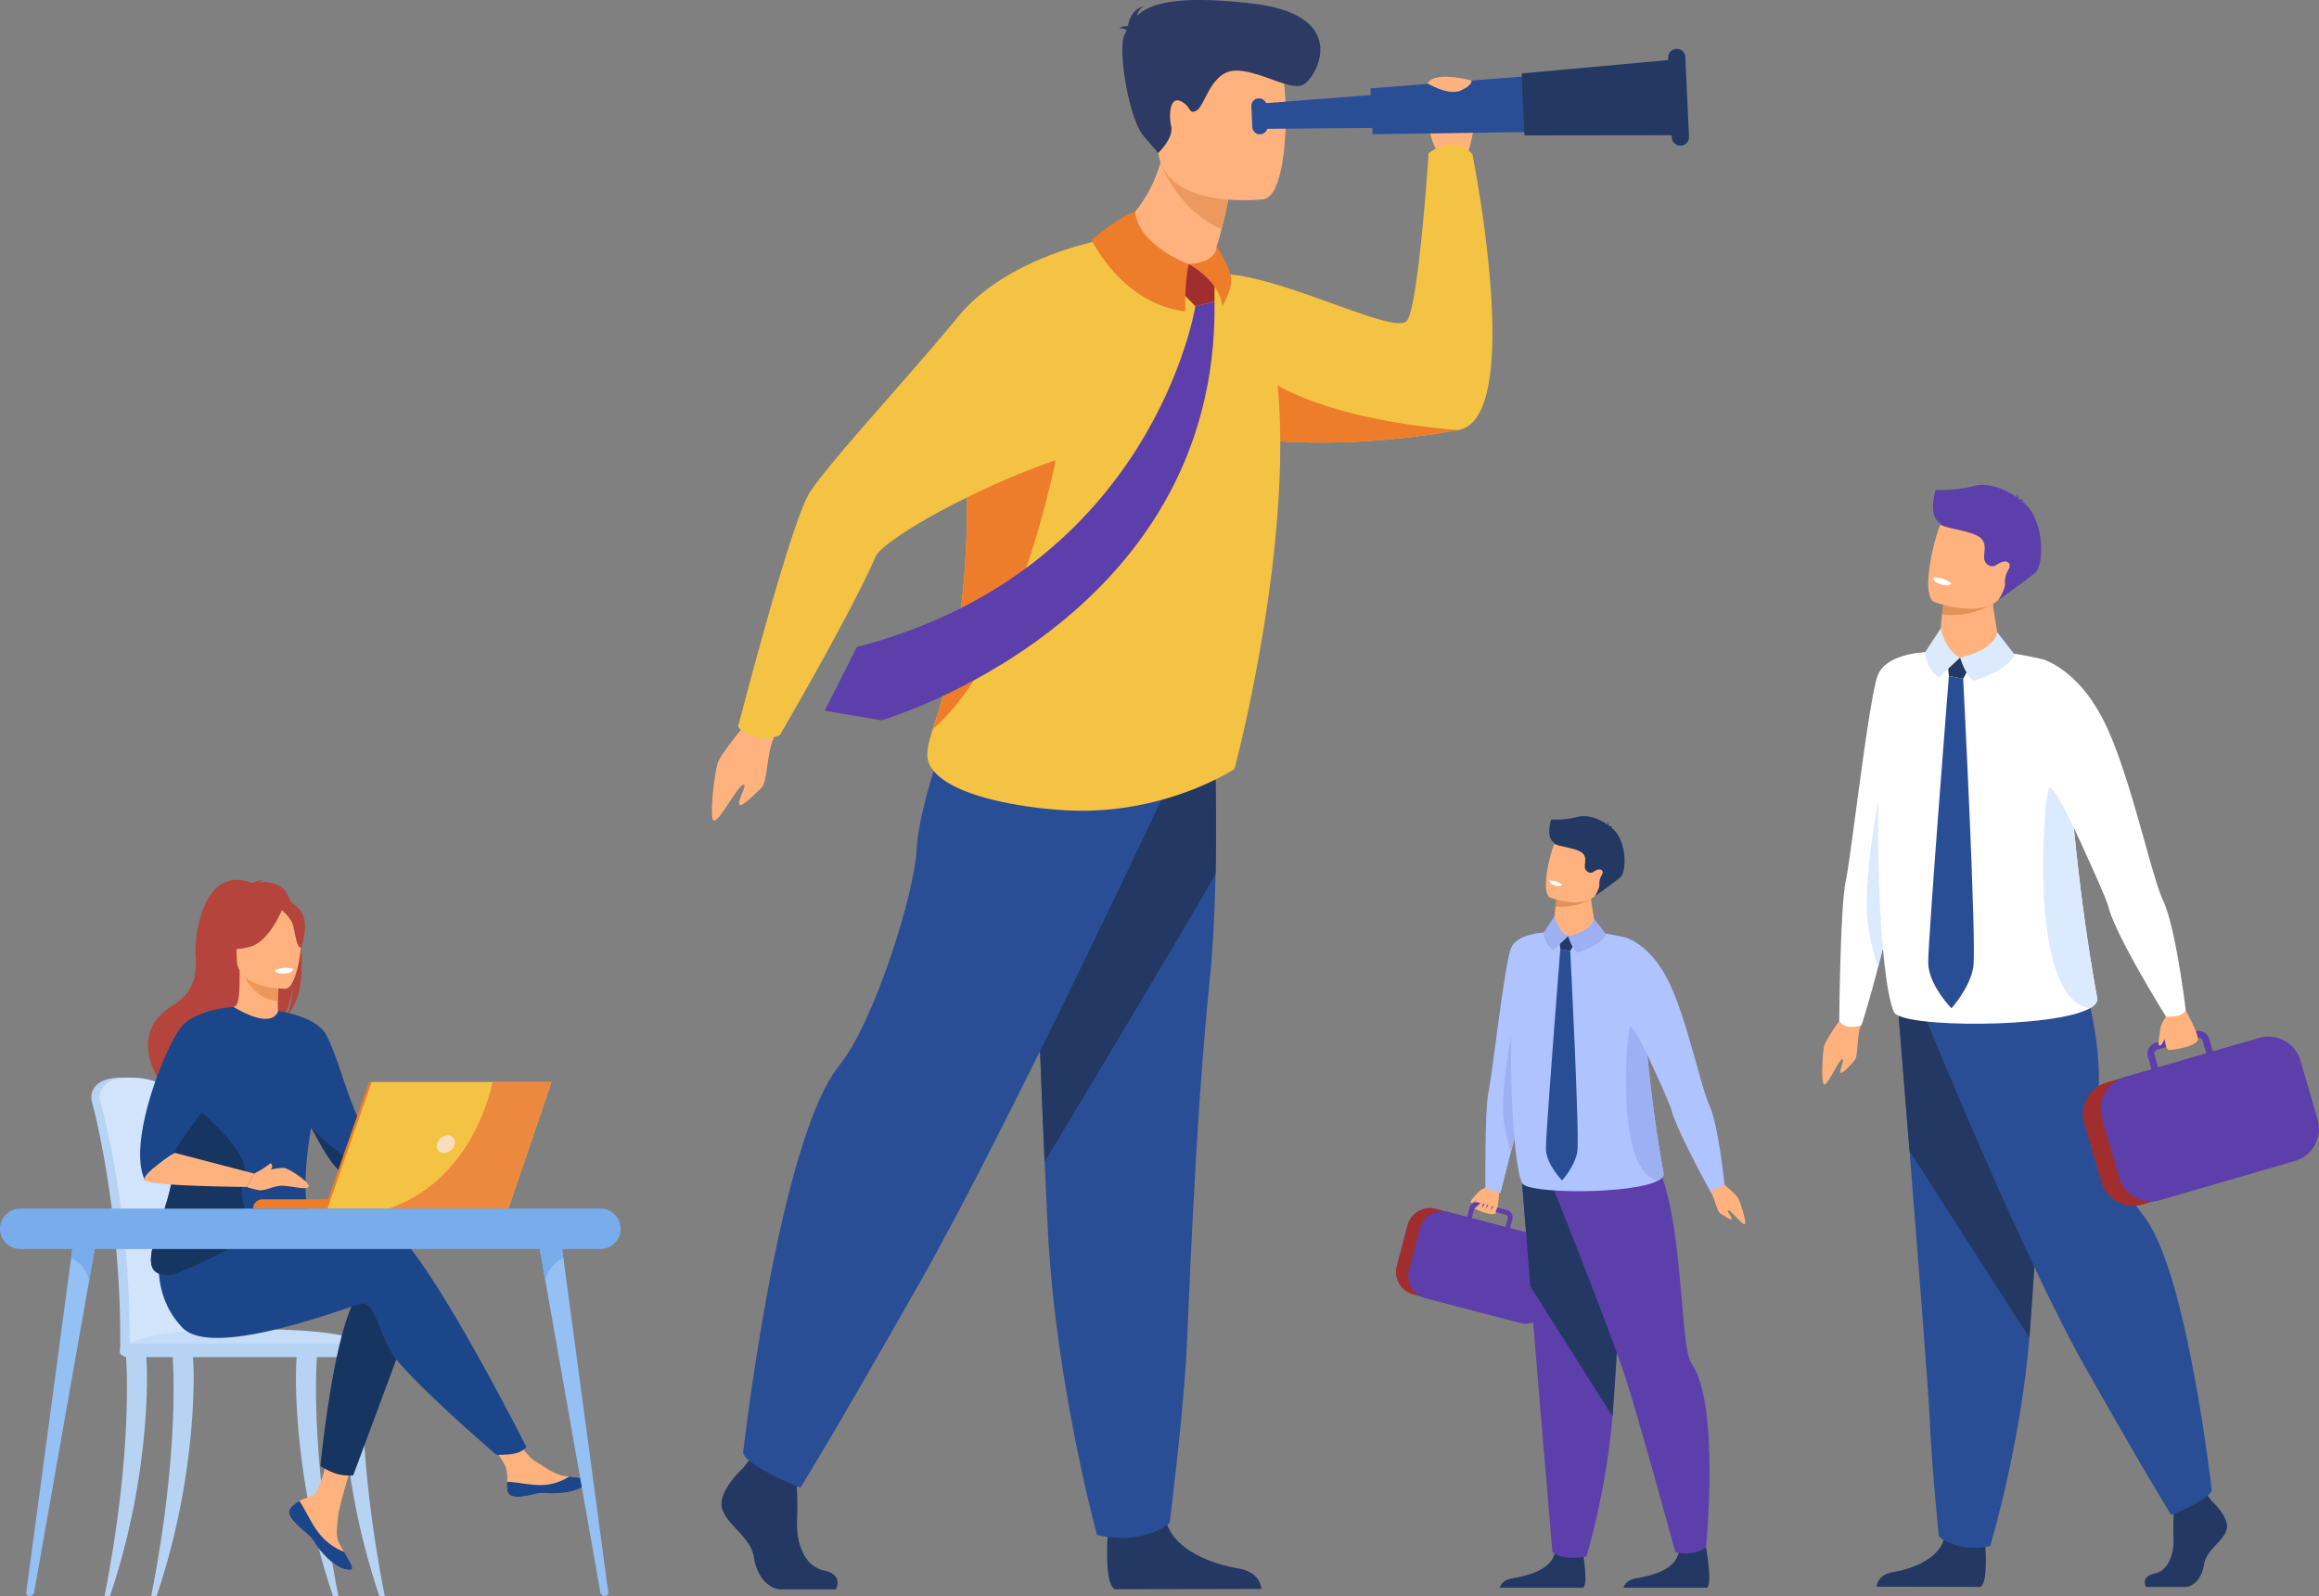 <svg xmlns="http://www.w3.org/2000/svg" width="700.028" height="481.913" viewBox="0 0 700.028 481.913">
  <rect x="0" y="0" width="700.028" height="481.913" fill="#808080" stroke="none"/>
  <g id="Group_4535" data-name="Group 4535" transform="translate(-381.597 -375.247)">
    <g id="Group_4534" data-name="Group 4534" transform="translate(381.597 375.247)">
      <g id="Group_4525" data-name="Group 4525" transform="translate(0 265.673)">
        <g id="Group_4519" data-name="Group 4519" transform="translate(27.564)">
          <g id="Group_4517" data-name="Group 4517">
            <path id="Path_10048" data-name="Path 10048" d="M881.891,1390.5a277.1,277.1,0,0,0-3.2-33.988c-2.295-13.271-4.361-20.907-4.385-20.988-.3-1.167-4.67-5.889-14.381-5.744s-8.789,6.339-8.789,6.339h0a1.99,1.99,0,0,0,.069.55c.094.32,9.008,32.64,8.622,74.369-.005.586-.071,1.6-.03,2.273,0,0,22.5.581,22.508,0C883.09,1409.668,882.707,1399.563,881.891,1390.5Z" transform="translate(-851.112 -1270.067)" fill="#b7d3f3"/>
            <path id="Path_10049" data-name="Path 10049" d="M888.512,1410.837c-.006.581-.314,1.047-.688,1.047h-.009c-.374-.009-.672-.475-.677-1.047H867.853c-.007.581-.314,1.047-.688,1.047h-.009c-.381-.009-.684-.49-.679-1.078a291.254,291.254,0,0,0-1.6-32.945c-2.563-24.551-7.3-40.96-7.37-41.187a2.047,2.047,0,0,1-.069-.551s-.921-6.193,8.789-6.339,14.08,4.577,14.382,5.744c.018.061,1.188,4.385,2.743,12.158.516,2.575,1.071,5.528,1.643,8.829a277.493,277.493,0,0,1,3.2,33.988C889.009,1399.562,889.3,1407.191,888.512,1410.837Z" transform="translate(-854.903 -1270.067)" fill="#d2e3fc"/>
            <path id="Path_10050" data-name="Path 10050" d="M876.579,1526.524h75.608s-1.761-7.125-45.548-6.064C875.652,1521.211,876.579,1526.524,876.579,1526.524Z" transform="translate(-866.43 -1384.707)" fill="#c5dcf8"/>
            <g id="Group_4512" data-name="Group 4512" transform="translate(3.995 142.921)">
              <path id="Path_10051" data-name="Path 10051" d="M861.139,1611.932c8.766-44.379,6.512-71.611,6.5-71.954-.022-.683,1.237-1.3,1.915-1.326s3.712-.2,4.062.383c.458.766,2.224,34.319-10.841,72.9Z" transform="translate(-861.139 -1538.613)" fill="#b7d3f3"/>
            </g>
            <g id="Group_4513" data-name="Group 4513" transform="translate(61.771 142.921)">
              <path id="Path_10052" data-name="Path 10052" d="M1018.962,1611.932c-8.767-44.379-6.512-71.611-6.5-71.954.022-.683-1.237-1.3-1.915-1.326s-3.711-.2-4.062.383c-.458.766-2.224,34.319,10.841,72.9Z" transform="translate(-1006.144 -1538.613)" fill="#b7d3f3"/>
            </g>
            <g id="Group_4514" data-name="Group 4514" transform="translate(75.762 142.921)">
              <path id="Path_10053" data-name="Path 10053" d="M1054.074,1611.932c-8.767-44.379-6.512-71.611-6.5-71.954.022-.683-1.238-1.3-1.915-1.326s-3.712-.2-4.062.383c-.459.766-2.224,34.319,10.841,72.9Z" transform="translate(-1041.256 -1538.613)" fill="#b7d3f3"/>
            </g>
            <g id="Group_4515" data-name="Group 4515" transform="translate(18.079 142.921)">
              <path id="Path_10054" data-name="Path 10054" d="M896.487,1611.932c8.767-44.379,6.512-71.611,6.5-71.954-.022-.683,1.238-1.3,1.915-1.326s3.712-.2,4.062.383c.458.766,2.224,34.319-10.841,72.9Z" transform="translate(-896.487 -1538.613)" fill="#b7d3f3"/>
            </g>
            <path id="Rectangle_15114" data-name="Rectangle 15114" d="M2.057,0h74.59a2.058,2.058,0,0,1,2.058,2.058v0a2.058,2.058,0,0,1-2.058,2.058H2.058A2.058,2.058,0,0,1,0,2.058v0A2.057,2.057,0,0,1,2.057,0Z" transform="translate(8.645 139.975)" fill="#b7d3f3"/>
            <g id="Group_4516" data-name="Group 4516" transform="translate(14.739)">
              <path id="Path_10055" data-name="Path 10055" d="M1053.23,1361.962l25.133-5.443,1.48,3.607s-27.731,16.5-30.329,15.693S1053.23,1361.962,1053.23,1361.962Z" transform="translate(-984.824 -1286.152)" fill="#ffb27d"/>
              <path id="Path_10056" data-name="Path 10056" d="M1001.573,1625.207a2.233,2.233,0,0,0-.4,2.388.018.018,0,0,0,.006.012c.576,1.592,2.479,3.37,4.691,5.146.282.228.533.435.752.627.058.05.115.1.169.152s.088.08.13.117c2.062,1.9,1.286,2.336,4.99,6.192,4.223,4.394,7.131,4.473,7.958,4.073.7-.341-.722-2.672-2.3-5.291-.076-.126-.151-.254-.23-.382-.209-.348-.418-.7-.626-1.052-1.846-3.153-1.372-4.632-.935-9.324.356-3.812,5.931-21.3,5.931-21.3l-8.093-1.394s-2.438,13.925-5.123,16.069c-1.436,1.143-3.043,1.157-4.423,2q-.146.089-.287.182A10.66,10.66,0,0,0,1001.573,1625.207Z" transform="translate(-956.016 -1435.731)" fill="#ffb27d"/>
              <path id="Path_10057" data-name="Path 10057" d="M1001.573,1652.494a2.233,2.233,0,0,0-.4,2.388.018.018,0,0,0,.006.012c.705,1.59,2.561,3.359,4.7,5.129.279.232.526.445.745.644.058.05.115.1.169.152s.088.08.13.117c2.062,1.9,1.286,2.336,4.99,6.192,4.223,4.394,7.131,4.473,7.958,4.073.7-.341-.722-2.672-2.3-5.292a17.991,17.991,0,0,1-7.528-5.547c-2.543-3.245-4.239-7.415-5.971-9.83-.1.059-.193.119-.287.182A10.635,10.635,0,0,0,1001.573,1652.494Z" transform="translate(-956.016 -1463.018)" fill="#1c468a"/>
              <path id="Path_10058" data-name="Path 10058" d="M1156.457,1616.434c.5,2.5,4.061,2.081,8.039,1.109s3.033.184,8.7-.443,7.377-2.738,7.55-3.58c.155-.747-2.643-1.01-5.644-1.356-.377-.043-.757-.089-1.136-.136-3.388-.425-5.869-2.612-8.947-4.407-2.915-1.7-7.266-8.63-7.266-8.63l-7.766.615s4.075,6.189,5.651,8.88a9.383,9.383,0,0,1,.762,5.292A9.986,9.986,0,0,0,1156.457,1616.434Z" transform="translate(-1045.64 -1432.012)" fill="#ffb27d"/>
              <path id="Path_10059" data-name="Path 10059" d="M1174.09,1637.431c3.979-.972,3.033.184,8.7-.443s7.378-2.738,7.551-3.58c.155-.747-2.643-1.01-5.644-1.356l-.028.057a15.964,15.964,0,0,1-8.109,2.521c-3.842.094-7.911-1.007-10.563-.964a9.991,9.991,0,0,0,.06,2.656C1166.551,1638.82,1170.112,1638.4,1174.09,1637.431Z" transform="translate(-1055.234 -1451.901)" fill="#1c468a"/>
              <path id="Path_10060" data-name="Path 10060" d="M1122.865,1348.4s1.85-4.533,3.885-4.718,8.511-1.2,8.973-.278,0,4.255-1.388,5.458-9.99,3.145-9.99,3.145Z" transform="translate(-1029.326 -1278.031)" fill="#ffb27d"/>
              <path id="Path_10061" data-name="Path 10061" d="M1051.323,1499.355l-16.736,45.04a15.315,15.315,0,0,1-5.036-.462,21.668,21.668,0,0,1-4.867-2.37s4.151-43.246,11.763-52.241S1051.323,1499.355,1051.323,1499.355Z" transform="translate(-970.265 -1364.588)" fill="#163560"/>
              <path id="Path_10062" data-name="Path 10062" d="M911.426,1452.363s48.089-16.26,58.814-12.8,42.926,67.527,42.926,67.527a6.221,6.221,0,0,1-2.71,1.711c-1.845.692-6.312.647-6.312.647s-29.061-24.91-32.521-32.175-4.843-14.184-8.3-13.493-44.63,16.952-53.971,7.266-6.9-22.274-6.9-22.274Z" transform="translate(-896.562 -1335.817)" fill="#1c468a"/>
              <path id="Path_10063" data-name="Path 10063" d="M933.952,1181.8a11.663,11.663,0,0,0-6.312-1.208,2.953,2.953,0,0,1,1.331-.632c-1.081-.161-3.492.911-3.492.911-15.029-5.791-17.392,16.339-17.076,21.48s.351,11.058-7.151,15.669c-14.762,9.072-2.307,24.911-2.307,24.911.116.069,6.868,11.521,6.868,11.521-.379-4.155,18.79-26.079,28.791-32.645,2.434-3.584,3.3-9.916,3.364-10.414-.42,5.021-1.279,7.836-2.046,9.422C944.392,1213.022,939.461,1184.932,933.952,1181.8Z" transform="translate(-891.672 -1179.914)" fill="#b5453c"/>
              <path id="Path_10064" data-name="Path 10064" d="M972.993,1263.523c.05.023-4.829,2.556-8.5,1.552-3.452-.941-5.707-5.417-5.66-5.427,1.462-.29,1.883-2.3,1.852-10.932l.661.13,11.112,2.2s-.253,3.5-.261,6.791C972.192,1260.6,972.36,1263.228,972.993,1263.523Z" transform="translate(-930.652 -1221.302)" fill="#ffb27d"/>
              <path id="Path_10065" data-name="Path 10065" d="M976.256,1251.242s-.253,3.5-.261,6.791c-6.218-.175-9.5-5.847-10.852-8.992Z" transform="translate(-934.448 -1221.498)" fill="#ed975d"/>
              <path id="Path_10066" data-name="Path 10066" d="M956.019,1211.535s-3.259-5.149-4.041-9.552c-.558-3.143,1.043-14.794,12.751-13.116a15.906,15.906,0,0,1,6.6,2.494c2.542,1.717,6.211,5.423,2.109,15.59l-1.065,3.435Z" transform="translate(-926.471 -1185.201)" fill="#b5453c"/>
              <path id="Path_10067" data-name="Path 10067" d="M975.768,1224.914s-14.712.242-14.722-8.922-1.916-15.3,7.477-15.848,11.222,2.953,11.969,6.011S979.594,1224.614,975.768,1224.914Z" transform="translate(-931.883 -1192.05)" fill="#ffb27d"/>
              <path id="Path_10068" data-name="Path 10068" d="M968.081,1196.854s-4.028,10.752-10.21,12.341-8.863-.067-8.863-.067a17.506,17.506,0,0,0,5.726-10.342S965.043,1191.737,968.081,1196.854Z" transform="translate(-924.741 -1188.984)" fill="#b5453c"/>
              <path id="Path_10069" data-name="Path 10069" d="M994.373,1199.21s3.008,2.4,3.741,4.734,1.063,7.138,2.464,6.974c0,0,3.035-7.308-.376-11.442C996.585,1195.093,994.373,1199.21,994.373,1199.21Z" transform="translate(-952.031 -1190.467)" fill="#b5453c"/>
              <path id="Path_10070" data-name="Path 10070" d="M902.614,1319.6c-1.451-6.085,3.485-17.892,8.638-27.667,4.675-8.859,9.529-16.046,9.964-15.788,12.331,7.319,13.445,1.234,13.445,1.234h0c.005,0,11.2,1.486,14.373,6.946,3.934,6.774,8.184,25.7,12.406,29.284-.648,1.983-.37,3.041.317,5.5q.222.791.489,1.5a28.946,28.946,0,0,0,2.119,4.352c-2.146,1.3-6.29,3.783-9.343,2-4.655-2.724-8.286-11.017-10.33-14.319l-.023-.037c-4.442,25.147,1.6,30.874-1.459,33.525-3.229,2.8-7.843-1.333-17.991,3.065-6.657,2.888-15.894,7.063-22.113,7.789-3.262.383-5.695-.185-6.488-2.387C894.311,1348.2,905.382,1331.2,902.614,1319.6Z" transform="translate(-893.034 -1237.797)" fill="#1c468a"/>
              <path id="Path_10071" data-name="Path 10071" d="M990.036,1247.328s.275,1.164,3.17.985c0,0,2.432-.15,2.358-1.43A7.826,7.826,0,0,0,990.036,1247.328Z" transform="translate(-949.422 -1220.02)" fill="#fff"/>
              <path id="Path_10072" data-name="Path 10072" d="M896.617,1395.572c.793,2.2,3.227,2.77,6.488,2.387,4.3-1.875,22.9-9.078,22.689-13.959-.309-7.227-3.575-7.457-1.268-16.377,1.852-7.162-15.328-20.478-18.068-23.373-5.153,9.775-5.295,10.237-3.844,16.322C905.382,1372.172,894.311,1389.171,896.617,1395.572Z" transform="translate(-893.034 -1278.772)" fill="#163560"/>
              <path id="Path_10073" data-name="Path 10073" d="M889.586,1328.542a27.26,27.26,0,0,1,8.992-8.31c-.52-1.34,13.869-18.981,13.869-21.715,0-2.767,3.839-22.368,3.839-22.368s-11.99.741-16.141,6.53C894.954,1289.919,884.171,1317.784,889.586,1328.542Z" transform="translate(-888.104 -1237.805)" fill="#1c468a"/>
              <path id="Path_10074" data-name="Path 10074" d="M900.581,1386.787l23.96,6.252-2.249,4.036s-29.158-.2-30.7-1.978S900.581,1386.787,900.581,1386.787Z" transform="translate(-890.108 -1304.36)" fill="#ffb27d"/>
              <path id="Path_10075" data-name="Path 10075" d="M1017.754,1367.758c2.044,3.3,5.676,11.6,10.33,14.319,3.053,1.783,7.2-.7,9.343-2a28.919,28.919,0,0,1-2.119-4.352c-1.713.392-3.8.892-5.15,1.3C1027.535,1377.817,1017.754,1367.758,1017.754,1367.758Z" transform="translate(-966.096 -1292.913)" fill="#163560"/>
              <path id="Path_10076" data-name="Path 10076" d="M971.129,1399.9s7.524-2.129,9.316-1.631,7.932,4.564,7.069,5.668-6.273-.661-8.762-.327-4.414,1.562-6.207,1.3a20.824,20.824,0,0,1-3.666-.97Z" transform="translate(-936.695 -1311.222)" fill="#ffb27d"/>
              <path id="Path_10077" data-name="Path 10077" d="M974.524,1397.866a28.226,28.226,0,0,0,4.728-2.968.294.294,0,0,1,.457.053c.28.443.543,1.3-.748,2.147A6.946,6.946,0,0,1,974.524,1397.866Z" transform="translate(-940.091 -1309.187)" fill="#ffb27d"/>
            </g>
          </g>
          <g id="Group_4518" data-name="Group 4518" transform="translate(48.841 61.034)">
            <path id="Path_10078" data-name="Path 10078" d="M1008.794,1424.82h-35.1a2.8,2.8,0,0,1,2.8-2.8h32.3Z" transform="translate(-973.691 -1386.589)" fill="#ed7d2b"/>
            <path id="Path_10079" data-name="Path 10079" d="M1041.354,1333.095h54.272l-13.018,38.231h-54.624Z" transform="translate(-1006.352 -1333.095)" fill="#ed7d2b"/>
            <path id="Path_10080" data-name="Path 10080" d="M1097.634,1333.1l-13.02,38.229h-54.623l13.369-38.229Z" transform="translate(-1007.559 -1333.095)" fill="#f5c343"/>
            <path id="Path_10081" data-name="Path 10081" d="M1118.228,1376.19a3.528,3.528,0,0,1-3.256,2.644,2.036,2.036,0,0,1-2.034-2.644,3.528,3.528,0,0,1,3.255-2.645A2.037,2.037,0,0,1,1118.228,1376.19Z" transform="translate(-1057.414 -1357.428)" fill="#f9ddbf"/>
            <path id="Path_10082" data-name="Path 10082" d="M1125.487,1333.1l-13.02,38.229h-36.175c23.963-8.179,30.341-33.117,31.412-38.229Z" transform="translate(-1035.412 -1333.096)" fill="#ed893e"/>
          </g>
        </g>
        <g id="Group_4524" data-name="Group 4524" transform="translate(0 99.256)">
          <g id="Group_4521" data-name="Group 4521" transform="translate(7.918 5.902)">
            <g id="Group_4520" data-name="Group 4520">
              <path id="Path_10083" data-name="Path 10083" d="M802.807,1554.919a1.4,1.4,0,0,0,1.391-1.14l6.816-38.637,9.8-55.567,2.742-15.538-6.984-.2-1.212,9.02-8.508,63.388-5.043,37.573A.984.984,0,0,0,802.807,1554.919Z" transform="translate(-801.806 -1443.837)" fill="#95c0f4"/>
            </g>
            <path id="Path_10084" data-name="Path 10084" d="M835.837,1452.857a10.018,10.018,0,0,1,5.453,6.718l2.742-15.538-6.984-.2Z" transform="translate(-822.277 -1443.837)" fill="#78acea"/>
          </g>
          <g id="Group_4523" data-name="Group 4523" transform="translate(161.865 5.902)">
            <g id="Group_4522" data-name="Group 4522">
              <path id="Path_10085" data-name="Path 10085" d="M1208.931,1554.919a1.4,1.4,0,0,1-1.391-1.14l-6.816-38.637-9.8-55.567-2.742-15.538,6.984-.2,1.212,9.02,8.508,63.388,5.043,37.573A.984.984,0,0,1,1208.931,1554.919Z" transform="translate(-1188.177 -1443.837)" fill="#95c0f4"/>
            </g>
            <path id="Path_10086" data-name="Path 10086" d="M1196.372,1452.857a10.019,10.019,0,0,0-5.454,6.718l-2.742-15.538,6.984-.2Z" transform="translate(-1188.177 -1443.837)" fill="#78acea"/>
          </g>
          <path id="Rectangle_15115" data-name="Rectangle 15115" d="M6.1,0H181.254a6.1,6.1,0,0,1,6.1,6.1v0a6.1,6.1,0,0,1-6.1,6.1H6.1A6.1,6.1,0,0,1,0,6.1v0A6.1,6.1,0,0,1,6.1,0Z" transform="translate(187.354 12.201) rotate(180)" fill="#78acea"/>
        </g>
      </g>
      <g id="Group_4527" data-name="Group 4527" transform="translate(421.401 246.429)">
        <path id="Path_10087" data-name="Path 10087" d="M1902.23,1412.708s-4.639,5.755-3.189,6.539,5.283,2.252,6.186,1.327,1.187-7.706,1.187-7.706Z" transform="translate(-1875.17 -1300.709)" fill="#ffb27d"/>
        <path id="Path_10088" data-name="Path 10088" d="M1900.851,1412.948a6.825,6.825,0,0,0-2.643,1.644c-.746.986-2.4,2.491-1.992,2.908s2.773-1.425,2.773-1.425Z" transform="translate(-1873.602 -1300.854)" fill="#ffb27d"/>
        <path id="Path_10089" data-name="Path 10089" d="M1924.877,1219.878s-5.229,48.677-5.7,50.064c-.1.3-.511,1.842-1.089,4.059-.823,3.166-1.986,7.716-3.089,12.041-1.664,6.536-3.191,12.567-3.191,12.567l-4.539-1.5s-.235-23.656.932-29.1,4.9-38.916,6.791-43.42S1924.877,1219.878,1924.877,1219.878Z" transform="translate(-1880.28 -1184.711)" fill="#aec3ff"/>
        <g id="Group_4526" data-name="Group 4526" transform="translate(0 116.617)">
          <path id="Path_10090" data-name="Path 10090" d="M1873.278,1462.167l-28.518-7.479a7,7,0,0,1-4.979-8.518l3.241-12.359a7,7,0,0,1,8.518-4.979l28.518,7.479a7,7,0,0,1,4.978,8.518l-3.241,12.358A7,7,0,0,1,1873.278,1462.167Z" transform="translate(-1839.554 -1426.89)" fill="#a02e2e"/>
          <path id="Path_10091" data-name="Path 10091" d="M1852.407,1432.2l-3.278,12.5a7.017,7.017,0,0,0,1.7,6.594,6.9,6.9,0,0,0,1.874,1.41l0,0h0a6.835,6.835,0,0,0,1.42.545l28.467,7.464a7.022,7.022,0,0,0,8.549-5l3.28-12.5a7.025,7.025,0,0,0-5-8.55l-9.8-2.57.7-2.667a2.313,2.313,0,0,0-1.648-2.821l-1.075-.282-5.963-1.564-1.482-.388a2.313,2.313,0,0,0-2.821,1.648l-.7,2.667-5.678-1.49c-.225-.059-.448-.1-.672-.141,0,0,0,0-.006,0h0a7.028,7.028,0,0,0-6.095,2.019v0A6.934,6.934,0,0,0,1852.407,1432.2Zm25.815-.47-10.187-2.671.7-2.667a.863.863,0,0,1,1.053-.615l2.558.671,4.693,1.23,1.266.332a.905.905,0,0,1,.238.1.865.865,0,0,1,.378.95Z" transform="translate(-1845.177 -1424.301)" fill="#5d3fac"/>
        </g>
        <path id="Path_10092" data-name="Path 10092" d="M1905.5,1427.223s1.267-2.133.792-2.878-2.184,2.211-2.184,2.211,1.167-2.538.731-2.956-2.224,2.5-2.224,2.5,1.113-2.466.723-2.549-1.717,2.073-1.717,2.073.689-1.847.059-1.758-1.992,1.773-1.992,1.773Z" transform="translate(-1875.729 -1307.231)" fill="#ffb27d"/>
        <path id="Path_10093" data-name="Path 10093" d="M1926.176,1321.407c-.823,3.166-1.986,7.716-3.089,12.041a46.776,46.776,0,0,1-2.186-9.547c-1.051-8.056,2.178-25.218,2.178-25.218Z" transform="translate(-1888.362 -1232.118)" fill="#9db0f4"/>
        <path id="Path_10094" data-name="Path 10094" d="M2080.086,1407.684s5.056,4.106,5.681,5.39,2.2,6.033,2.113,7.563-3.874-3.5-4.987-3.909,1.164,2.066.907,2.6-2.627-1.2-3.532-1.768-1.54-4.408-2.889-6.5S2080.086,1407.684,2080.086,1407.684Z" transform="translate(-1982.454 -1297.687)" fill="#ffb27d"/>
        <path id="Path_10095" data-name="Path 10095" d="M1918.086,1695.425h25.207c1.806-1.225-.487-13.2-.487-13.2s-6.88-2.61-8.068,2.7-8.763,6.991-12.77,7.638C1919.226,1693.009,1918.36,1694.515,1918.086,1695.425Z" transform="translate(-1886.795 -1462.454)" fill="#233862"/>
        <path id="Path_10096" data-name="Path 10096" d="M2011.912,1695.425h25.207c1.806-1.225-.487-13.2-.487-13.2s-6.88-2.61-8.068,2.7-8.762,6.991-12.77,7.638C2013.052,1693.009,2012.186,1694.515,2011.912,1695.425Z" transform="translate(-1943.237 -1462.454)" fill="#233862"/>
        <path id="Path_10097" data-name="Path 10097" d="M1935.106,1406.774s1.133,14.136,2.465,31.128c1.81,23.083,6.692,80.312,6.692,80.312s3.2,2.731,10.289,1.237a224.04,224.04,0,0,0,7.839-42.277c.028-.369.056-.742.084-1.114,1.679-22.939,4.289-71.244,4.289-71.244Z" transform="translate(-1897.034 -1295.962)" fill="#5d3fac"/>
        <path id="Path_10098" data-name="Path 10098" d="M1934.137,1397.473s1.519,19.02,2.851,36.012l24.819,39.272c.028-.369.056-.741.084-1.114,1.678-22.939,4.289-71.244,4.289-71.244Z" transform="translate(-1896.451 -1291.545)" fill="#233862"/>
        <path id="Path_10099" data-name="Path 10099" d="M1952.292,1384.4s18,44.807,23.755,61.792c4.1,12.1,15.659,54.541,15.659,54.541s5.027,1.53,9.252-1.427c0,0,4.3-43.362-4.387-55.589-4.609-6.486-1.146-67.432-19.833-67.953S1952.292,1384.4,1952.292,1384.4Z" transform="translate(-1907.372 -1278.474)" fill="#5d3fac"/>
        <path id="Path_10100" data-name="Path 10100" d="M1971.189,1293.779c-7.506,4.234-39.661,4.14-41.15.816-3.327-7.422-4.161-45.136-2.591-56.7,0,0,.812-17.778,2.591-16.994,11.877-5.457,31.1-.5,31.1-.5,5.184,1.527,4.739,13.372,6.186,30.005.185,2.144.392,4.378.623,6.686,1.022,10.273,2.511,22.072,4.774,34.52C1972.874,1292.427,1972.3,1293.152,1971.189,1293.779Z" transform="translate(-1891.966 -1183.783)" fill="#aec3ff"/>
        <path id="Path_10101" data-name="Path 10101" d="M1971.5,1198.693c-.2,3.18-4.346,2.819-9.334,1.681s-3.18-4.076-3.18-4.076.074-2.259.389-4.967c.116-.984.26-2.032.448-3.047.088-.5.186-.988.3-1.461.651-2.8,9.961-.1,9.895.656C1969.833,1189.51,1971.3,1196.2,1971.5,1198.693Z" transform="translate(-1911.208 -1164.08)" fill="#ffb27d"/>
        <path id="Path_10102" data-name="Path 10102" d="M1963.452,1225.784l-.394-4.393,5.521,1.042-2.124,3.922Z" transform="translate(-1913.849 -1185.622)" fill="#233862"/>
        <path id="Path_10103" data-name="Path 10103" d="M1954.782,1207.286l-3.3,5.016a7.3,7.3,0,0,0,2.862,5.325l4.51-4.2S1955.939,1212.315,1954.782,1207.286Z" transform="translate(-1906.886 -1177.136)" fill="#9db0f4"/>
        <path id="Path_10104" data-name="Path 10104" d="M1969.986,1214.633s.936,3.354,2.741,4.893c0,0,7.043-1.893,8.721-5.5l-3.668-4.735S1977.6,1212.872,1969.986,1214.633Z" transform="translate(-1918.016 -1178.342)" fill="#9db0f4"/>
        <path id="Path_10105" data-name="Path 10105" d="M1971.133,1192.408a17.28,17.28,0,0,1-10.693,2.273c.116-.984.26-2.032.448-3.047,1.226-.3,2.252-.483,2.252-.483Z" transform="translate(-1912.274 -1167.43)" fill="#e2915a"/>
        <path id="Path_10106" data-name="Path 10106" d="M1969.592,1159.7c-2.191,6.03-10.186,4.49-13.591,3.522-.959-.271-1.552-.5-1.552-.5-1.052-.477-1.378-2.313-1.286-4.632.182-4.59,1.994-11.071,3.035-12.632,1.565-2.349,4.175-4.738,11.931-1.411S1972.4,1151.975,1969.592,1159.7Z" transform="translate(-1907.888 -1138.11)" fill="#ffb27d"/>
        <path id="Path_10107" data-name="Path 10107" d="M1977.121,1150.113c-2.448,2-7.707,5.691-7.707,5.691a9.536,9.536,0,0,0,1.3-2.685,2.652,2.652,0,0,0,.1-.909,5.016,5.016,0,0,1,.719-2.785c.321-.52.437-1.06.032-1.442-.665-.629-1.8-.051-2.543.458a1.5,1.5,0,0,1-1.64.041l-.01-.005c-2.091-1.31.217-3.618-1.481-5.534s-9.058-2.179-8.763-3.38c-2.511-1.419-.928-6.655-.883-6.932a27.147,27.147,0,0,0,8.1-.805c3.653-.917,7.681,1.429,8.955,2.4a2.042,2.042,0,0,0-.2-.893,1.894,1.894,0,0,1,.544,1.184c.056.056.08.094.063.1a2.431,2.431,0,0,1,1.152.266s-.312-.1-.459.088a.222.222,0,0,1-.063.049C1979.224,1138.474,1979.153,1148.453,1977.121,1150.113Z" transform="translate(-1909.427 -1131.618)" fill="#233862"/>
        <path id="Path_10108" data-name="Path 10108" d="M1959.681,1181.681s-.394.759-2.37.129c0,0-1.66-.528-1.385-1.4A5.593,5.593,0,0,1,1959.681,1181.681Z" transform="translate(-1909.54 -1160.961)" fill="#fff"/>
        <path id="Path_10109" data-name="Path 10109" d="M1957.49,1232.417s-4.4,55.656-4.342,60.293,4.88,9.541,4.88,9.541,3.839-4.2,4.589-8.64-2.124-60.623-2.124-60.623Z" transform="translate(-1907.887 -1192.254)" fill="#2a4e96"/>
        <path id="Path_10110" data-name="Path 10110" d="M2013.169,1223.513s7.11,1.7,12.731,12.5,10.061,32.574,12.744,38.323,4.524,23.849,4.524,23.849l-4.249,2.085s-10.258-18.552-11.776-24.636c-.821-3.292-13.364-29.641-13.364-29.641Z" transform="translate(-1943.993 -1186.898)" fill="#aec3ff"/>
        <path id="Path_10111" data-name="Path 10111" d="M2023.551,1337.614h-.007c-13.386-1.926-9.551-46.233-8.5-46.408s4.9,7.919,4.9,7.919l.368,1.8c1.022,10.273,2.511,22.072,4.774,34.52C2025.236,1336.262,2024.665,1336.987,2023.551,1337.614Z" transform="translate(-1944.328 -1227.618)" fill="#9db0f4"/>
      </g>
      <g id="Group_4530" data-name="Group 4530" transform="translate(550.072 146.424)">
        <g id="Group_4528" data-name="Group 4528" transform="translate(16.431 145.574)">
          <path id="Path_10112" data-name="Path 10112" d="M2427.093,1646.956s5.574,5.087,4.487,8.7-6.118,6.024-6.8,10.441-3.4,6.827-5.846,6.827h-11.667s-1.8-3.109,2.549-4.046,5.991-6.128,5.719-10.947a84.911,84.911,0,0,1,.408-11.244l9.244-2.142Z" transform="translate(-2325.947 -1485.742)" fill="#233862"/>
          <path id="Path_10113" data-name="Path 10113" d="M2236.491,1676.849s1,11.577-1.447,12.781l-31.316-.064s0-3.614,5.03-4.418,13.867-3.748,15.362-10.307S2236.491,1676.849,2236.491,1676.849Z" transform="translate(-2203.727 -1502.478)" fill="#233862"/>
          <path id="Path_10114" data-name="Path 10114" d="M2219.6,1268.953s1.651,20.292,3.593,44.685c2.639,33.135,5.812,73.835,6.126,81.546.542,13.388,2.72,34.805,2.72,34.805s5.164,5.089,15.5,2.944c0,0,9.209-30.573,11.84-62.921.041-.53.082-1.064.122-1.6,2.447-32.93,6.252-102.272,6.252-102.272Z" transform="translate(-2213.274 -1258.11)" fill="#2a4e96"/>
          <path id="Path_10115" data-name="Path 10115" d="M2219.6,1268.953s1.651,20.292,3.593,44.685l36.184,56.375c.041-.53.082-1.064.122-1.6,2.447-32.93,6.252-102.272,6.252-102.272Z" transform="translate(-2213.274 -1258.11)" fill="#233862"/>
          <path id="Path_10116" data-name="Path 10116" d="M2238.529,1259.236s29.773,73.491,49.35,108.027,25.694,44.175,25.694,44.175,11.216-4.417,12.236-7.429c0,0-7.486-66.675-20.6-82.928-7.408-9.184-13.8-29.56-13.477-39.2.551-16.627-5.692-35.9-5.692-35.9Z" transform="translate(-2224.662 -1245.984)" fill="#2a4e96"/>
        </g>
        <path id="Path_10117" data-name="Path 10117" d="M2169.011,1281.955s-5.559,7.527-5.968,9.536-.89,9.181-.224,11.28,4.131-6.264,5.535-7.228-.877,3.292-.33,3.938,3.224-2.615,4.279-3.728.561-6.684,1.686-10.076S2169.011,1281.955,2169.011,1281.955Z" transform="translate(-2162.489 -1122.049)" fill="#ffb27d"/>
        <path id="Path_10118" data-name="Path 10118" d="M2201.285,1007.424s-7.512,69.93-8.181,71.922c-.146.433-.735,2.646-1.565,5.831-1.182,4.549-2.852,11.085-4.437,17.3-2.39,9.389-4.973,17.508-4.973,17.508s-1.134.734-3.87.5a4.09,4.09,0,0,1-2.873-1.754s.275-34.334,1.95-42.158,7.044-55.907,9.757-62.378S2201.285,1007.424,2201.285,1007.424Z" transform="translate(-2170.246 -956.903)" fill="#fff"/>
        <path id="Path_10119" data-name="Path 10119" d="M2204.032,1153.281c-1.182,4.549-2.853,11.085-4.438,17.3a67.237,67.237,0,0,1-3.14-13.716c-1.509-11.573,3.13-36.228,3.13-36.228Z" transform="translate(-2182.74 -1025.006)" fill="#dceaff"/>
        <path id="Path_10120" data-name="Path 10120" d="M2268.7,1113.591c-10.783,6.083-56.979,5.948-59.117,1.173-4.78-10.662-5.978-64.843-3.723-81.463,0,0,1.167-25.541,3.723-24.414,17.062-7.839,44.681-.719,44.681-.719,7.447,2.194,6.808,19.211,8.886,43.106.267,3.079.564,6.29.9,9.606,1.469,14.758,3.607,31.709,6.858,49.591C2271.119,1111.649,2270.3,1112.69,2268.7,1113.591Z" transform="translate(-2187.916 -955.568)" fill="#fff"/>
        <path id="Path_10121" data-name="Path 10121" d="M2269.144,976.99c-.286,4.569-6.244,4.051-13.41,2.415s-4.568-5.857-4.568-5.857.106-3.246.559-7.135c.166-1.414.372-2.918.644-4.377.126-.714.267-1.419.427-2.1.936-4.02,14.31-.141,14.215.941C2266.75,963.8,2268.863,973.4,2269.144,976.99Z" transform="translate(-2215.559 -927.264)" fill="#ffb27d"/>
        <path id="Path_10122" data-name="Path 10122" d="M2257.584,1015.909l-.565-6.311,7.931,1.5-3.052,5.634Z" transform="translate(-2219.354 -958.211)" fill="#233862"/>
        <path id="Path_10123" data-name="Path 10123" d="M2245.128,989.333l-4.739,7.207a10.486,10.486,0,0,0,4.112,7.65l6.479-6.034S2246.791,996.558,2245.128,989.333Z" transform="translate(-2209.35 -946.02)" fill="#dceaff"/>
        <path id="Path_10124" data-name="Path 10124" d="M2266.971,999.888s1.344,4.818,3.938,7.03c0,0,10.117-2.72,12.528-7.9l-5.27-6.8S2277.912,997.358,2266.971,999.888Z" transform="translate(-2225.341 -947.752)" fill="#dceaff"/>
        <path id="Path_10125" data-name="Path 10125" d="M2268.62,967.96a24.823,24.823,0,0,1-15.362,3.265c.167-1.414.372-2.918.644-4.377,1.761-.428,3.235-.694,3.235-.694Z" transform="translate(-2217.092 -932.077)" fill="#e2915a"/>
        <path id="Path_10126" data-name="Path 10126" d="M2266.405,920.973c-3.147,8.663-14.634,6.451-19.525,5.06-1.377-.389-2.229-.715-2.229-.715-1.512-.685-1.98-3.323-1.847-6.655.26-6.594,2.865-15.9,4.359-18.147,2.249-3.375,6-6.807,17.141-2.028S2270.441,909.874,2266.405,920.973Z" transform="translate(-2210.79 -889.955)" fill="#ffb27d"/>
        <path id="Path_10127" data-name="Path 10127" d="M2277.221,907.2c-3.517,2.868-11.072,8.176-11.072,8.176a13.7,13.7,0,0,0,1.869-3.857,3.809,3.809,0,0,0,.138-1.306,7.2,7.2,0,0,1,1.033-4c.46-.747.626-1.522.045-2.071-.955-.9-2.584-.074-3.654.658a2.158,2.158,0,0,1-2.356.06l-.013-.008c-3-1.882.312-5.2-2.128-7.95s-13.012-3.129-12.589-4.855c-3.608-2.038-1.333-9.56-1.268-9.958a38.991,38.991,0,0,0,11.643-1.157c5.248-1.318,11.034,2.053,12.866,3.442a2.951,2.951,0,0,0-.292-1.283,2.719,2.719,0,0,1,.779,1.7c.081.081.115.136.091.151a3.487,3.487,0,0,1,1.656.383s-.448-.141-.659.126a.327.327,0,0,1-.091.07C2280.242,890.477,2280.139,904.813,2277.221,907.2Z" transform="translate(-2213.001 -880.627)" fill="#5d3fac"/>
        <path id="Path_10128" data-name="Path 10128" d="M2252.166,952.548s-.565,1.091-3.4.186c0,0-2.385-.76-1.99-2.015A8.037,8.037,0,0,1,2252.166,952.548Z" transform="translate(-2213.163 -922.782)" fill="#fff"/>
        <path id="Path_10129" data-name="Path 10129" d="M2249.019,1025.438s-6.327,79.955-6.238,86.618,7.011,13.706,7.011,13.706,5.516-6.038,6.593-12.411-3.052-87.093-3.052-87.093Z" transform="translate(-2210.788 -967.739)" fill="#2a4e96"/>
        <path id="Path_10130" data-name="Path 10130" d="M2343.922,1176.565h-.01c-19.231-2.768-13.721-66.418-12.212-66.669s7.039,11.377,7.039,11.377l.529,2.582c1.469,14.758,3.607,31.709,6.858,49.591C2346.343,1174.623,2345.522,1175.665,2343.922,1176.565Z" transform="translate(-2263.141 -1018.543)" fill="#dceaff"/>
        <g id="Group_4529" data-name="Group 4529" transform="translate(78.698 164.842)">
          <path id="Path_10131" data-name="Path 10131" d="M2418.622,1339.959l-40.668,11.835a10.052,10.052,0,0,1-12.424-6.823l-5.129-17.625a10.051,10.051,0,0,1,6.823-12.423l40.668-11.834a10.052,10.052,0,0,1,12.424,6.823l5.128,17.624A10.052,10.052,0,0,1,2418.622,1339.959Z" transform="translate(-2360.004 -1299.365)" fill="#a02e2e"/>
          <path id="Path_10132" data-name="Path 10132" d="M2373.846,1320.754l5.189,17.827a10.079,10.079,0,0,0,6.962,6.872,9.9,9.9,0,0,0,3.351.355h.007a9.8,9.8,0,0,0,2.151-.377l40.594-11.815a10.089,10.089,0,0,0,6.849-12.469l-5.187-17.83a10.092,10.092,0,0,0-12.471-6.848l-13.978,4.069-1.106-3.8a3.324,3.324,0,0,0-4.114-2.26l-1.532.445-8.5,2.475-2.112.616a3.322,3.322,0,0,0-2.26,4.114l1.106,3.8-8.1,2.354c-.321.093-.63.2-.932.323a.009.009,0,0,1-.007,0h0a10.1,10.1,0,0,0-6.021,6.987v0A9.976,9.976,0,0,0,2373.846,1320.754Zm31.47-19.636-14.526,4.229-1.106-3.8a1.242,1.242,0,0,1,.844-1.535l3.648-1.061,6.692-1.95,1.806-.524a1.272,1.272,0,0,1,.37-.048,1.242,1.242,0,0,1,1.167.891Z" transform="translate(-2368.091 -1294.343)" fill="#5d3fac"/>
        </g>
        <path id="Path_10133" data-name="Path 10133" d="M2422.343,1278.256s-1.261,10.545,1.1,10.394,8.15-1.285,8.545-3.1-4.431-10.288-4.431-10.288Z" transform="translate(-2318.604 -1118.022)" fill="#ffb27d"/>
        <path id="Path_10134" data-name="Path 10134" d="M2419.814,1282.709s-1.808,2.248-1.965,4.017-1.019,4.86-.209,5.06,2.291-3.85,2.291-3.85Z" transform="translate(-2315.772 -1122.502)" fill="#ffb27d"/>
        <path id="Path_10135" data-name="Path 10135" d="M2329.008,1012.645s10.214,2.445,18.289,17.956,14.454,46.8,18.308,55.055,6.789,33.035,6.789,33.035a3.789,3.789,0,0,1-2.679,1.682,12.658,12.658,0,0,1-3.267.213s-15.186-24.324-17.366-33.064c-1.18-4.729-19.2-42.583-19.2-42.583Z" transform="translate(-2262.66 -960.043)" fill="#fff"/>
      </g>
      <g id="Group_4533" data-name="Group 4533" transform="translate(214.892 0)">
        <path id="Path_10157" data-name="Path 10157" d="M1867.358,606.006s-7.282-12.942,0-15.575,10.578-.2,10.925,2.743-2.774,14.566-2.774,14.566Z" transform="translate(-1647.824 -558.956)" fill="#ffb27d"/>
        <path id="Path_10158" data-name="Path 10158" d="M1729.431,709.049a235.509,235.509,0,0,1-36.506,3.749,203.565,203.565,0,0,1-28.06-1.263q-3.309-.379-6.361-.846c-21.5-3.26-33.37-9.041-33.37-9.041s19.644-41.118,35.51-39.54c18.616,1.856,50.162,18.562,53.3,13.876,3.53-5.279,6.485-50.548,6.485-50.548,8.254-5.653,13.182.305,13.182.305S1749.733,705.387,1729.431,709.049Z" transform="translate(-1504.059 -579.226)" fill="#f5c343"/>
        <path id="Path_10159" data-name="Path 10159" d="M1782.021,804.849a235.53,235.53,0,0,1-36.506,3.749,203.556,203.556,0,0,1-28.06-1.263c-4.953-15.752-8.515-31.841,1.446-22.14C1736.474,802.3,1782.021,804.849,1782.021,804.849Z" transform="translate(-1556.65 -675.026)" fill="#ed7d2b"/>
        <path id="Path_10160" data-name="Path 10160" d="M1620.961,1662.629s-1.413,16.345,2.043,18.047l44.22-.091s0-5.1-7.1-6.237-19.58-5.292-21.692-14.554S1620.961,1662.629,1620.961,1662.629Z" transform="translate(-1501.377 -1200.817)" fill="#233862"/>
        <path id="Path_10161" data-name="Path 10161" d="M1617.989,1098.351c-.219,10.689-.732,21.714-1.737,31.622-4.776,47.017-6.454,103.825-7.141,114.777-1.19,19.012-4.946,49.386-4.946,49.386s-7.449,7.072-21.97,3.7c0,0-12.031-43.746-14.718-89.81-.042-.755-.083-1.516-.122-2.275-.312-6.09-.638-13.054-.971-20.562-2.213-50.295-4.616-125.008-4.616-125.008l55.49-13.03S1618.534,1071.706,1617.989,1098.351Z" transform="translate(-1465.941 -834.375)" fill="#2a4e96"/>
        <path id="Path_10162" data-name="Path 10162" d="M1617.989,1098.351c-14.063,24.263-40.868,68.963-51.605,86.835-2.213-50.295-4.616-125.008-4.616-125.008l55.49-13.03S1618.534,1071.706,1617.989,1098.351Z" transform="translate(-1465.941 -834.375)" fill="#233862"/>
        <path id="Path_10163" data-name="Path 10163" d="M1332.811,1057.7s-9.029,10.619-9.842,13.562-2.259,13.553-1.484,16.74,6.778-8.888,8.961-10.178-1.639,4.8-.893,5.82,5.058-3.556,6.739-5.1,1.515-9.876,3.533-14.8S1332.811,1057.7,1332.811,1057.7Z" transform="translate(-1321.264 -840.721)" fill="#ffb27d"/>
        <path id="Path_10164" data-name="Path 10164" d="M1335.063,1620.42s-7.87,7.182-6.335,12.286,8.638,8.505,9.6,14.743,4.8,9.639,8.255,9.639h16.473s2.543-4.389-3.6-5.713-8.459-8.653-8.075-15.457a119.911,119.911,0,0,0-.576-15.877l-13.053-3.024Z" transform="translate(-1325.635 -1177.184)" fill="#233862"/>
        <path id="Path_10165" data-name="Path 10165" d="M1478.071,1057.21s-51.945,111.141-79.587,159.907-36.281,62.375-36.281,62.375-15.837-6.238-17.276-10.49c0,0,10.571-94.145,29.082-117.095,10.46-12.968,22.747-51.884,23.323-65.494s12.711-46.091,12.711-46.091Z" transform="translate(-1335.499 -830.269)" fill="#2a4e96"/>
        <path id="Path_10166" data-name="Path 10166" d="M1577.21,852.462s-20.657,13.81-49.893,12.528c-12.831-.561-38.282-4.2-42.389-14.4-.964-2.4-.257-5.436,1.189-10.1,3.755-12.129,12.507-35.226,9.864-86.437a84.035,84.035,0,0,1,.344-13.439c2.754-25.224,17.21-40.163,31.182-45.044,34.075-11.91,45.435,4.59,45.435,4.59s15.063,11.933,17.333,36.837C1594.812,786.807,1577.21,852.462,1577.21,852.462Z" transform="translate(-1419.451 -620.28)" fill="#f5c343"/>
        <path id="Path_10167" data-name="Path 10167" d="M1617.52,647.245s15.635,9.51,32.593,6.82c0,0,3.352-.852,1.7-4.788a50.392,50.392,0,0,0,1.505-5.251,79.252,79.252,0,0,0,1.942-8.567l-9.624-10.115-9.115-9.666C1634.008,638.782,1617.52,647.245,1617.52,647.245Z" transform="translate(-1499.479 -574.821)" fill="#ffb27d"/>
        <path id="Path_10168" data-name="Path 10168" d="M1661.557,637.668s5.237,14,18.257,19.587c1.487-5.432,2.455-11.116,2.455-11.116l-10.137-7.566Z" transform="translate(-1525.97 -588.05)" fill="#ed985f"/>
        <path id="Path_10169" data-name="Path 10169" d="M1687.675,590.43s-29.845,3.731-31.94-14.609-7.358-30.21,11.609-33.368,23.475,3.435,25.686,9.39S1695.384,588.987,1687.675,590.43Z" transform="translate(-1521.092 -530.28)" fill="#ffb27d"/>
        <path id="Path_10170" data-name="Path 10170" d="M1632.147,522.329c-.258-.319-.87-.592-2.249-.719a5.614,5.614,0,0,1,2.61-.63c.361-1.911,1.512-5.274,4.852-5.976a4.149,4.149,0,0,0-2.123,2.915c3.98-3.79,12.3-6.344,34.961-3.69,29.869,3.5,19.27,22.305,15.305,24.445s-13.49-4.5-20.739-4.2-9.017,10.69-11.522,12.03-1.446-1.157-4.706-2.782-3.783,3.86-2.961,7.469-3.913,8.151-3.913,8.151l-4.418-5.134c-4.418-5.134-7.964-26.306-5.7-30.705C1631.744,523.118,1631.942,522.724,1632.147,522.329Z" transform="translate(-1506.925 -513.137)" fill="#2c3a64"/>
        <g id="Group_4532" data-name="Group 4532" transform="translate(162.844 14.751)">
          <path id="Path_10171" data-name="Path 10171" d="M1787.281,592.937l-50.667.451-.346-7.622,50.509-3.914Z" transform="translate(-1733.757 -569.224)" fill="#2a4e96"/>
          <path id="Path_10172" data-name="Path 10172" d="M1876.053,586.714l-55.163.8-.63-13.858,55.006-4.262Z" transform="translate(-1784.282 -561.728)" fill="#2a4e96"/>
          <path id="Path_10173" data-name="Path 10173" d="M1982.127,581.075l-46.518.058-.85-18.708,46.329-4.215Z" transform="translate(-1853.161 -555.001)" fill="#233862"/>
          <path id="Path_10174" data-name="Path 10174" d="M2049.555,579.39h0a2.6,2.6,0,0,0,2.48-2.716l-1.092-24.032a2.6,2.6,0,0,0-2.716-2.48h0a2.6,2.6,0,0,0-2.48,2.716l1.091,24.033A2.6,2.6,0,0,0,2049.555,579.39Z" transform="translate(-1919.925 -550.158)" fill="#233862"/>
          <path id="Path_10175" data-name="Path 10175" d="M1732.665,598.5h0a2.312,2.312,0,0,1-2.414-2.2l-.283-6.236a2.312,2.312,0,0,1,2.2-2.415h0a2.312,2.312,0,0,1,2.415,2.2l.283,6.236A2.312,2.312,0,0,1,1732.665,598.5Z" transform="translate(-1729.965 -572.705)" fill="#2a4e96"/>
        </g>
        <path id="Path_10176" data-name="Path 10176" d="M1488.582,914.93c3.755-12.129,12.507-35.226,9.864-86.437a84.05,84.05,0,0,1,.344-13.439h0c11.214-.964,28.356,11.16,28.356,11.16S1516.592,890.576,1488.582,914.93Z" transform="translate(-1421.915 -694.725)" fill="#ed7d2b"/>
        <path id="Path_10177" data-name="Path 10177" d="M1451.27,694.905s-28.755,4.943-43.752,23.251-39.122,44.125-44.826,53.165-21.538,70.563-21.538,70.563,1.045,1.978,5.412,3.129a10.3,10.3,0,0,0,7.213-.607s20.979-35.9,28.874-53.84c3.28-7.452,60.013-36.964,81.342-33.906C1472.371,757.862,1451.27,694.905,1451.27,694.905Z" transform="translate(-1333.229 -622.481)" fill="#f5c343"/>
        <path id="Path_10178" data-name="Path 10178" d="M1863.541,573.3s6.185,3.783,9.884,2.183,3.373-3.066,3.373-3.066S1865.622,569.32,1863.541,573.3Z" transform="translate(-1647.475 -548.108)" fill="#ffb27d"/>
        <path id="Path_10179" data-name="Path 10179" d="M1518.6,743.118s-12.619,79.67-102.153,102.866l-9.753,19.242,17.133,2.9s101.932-29.53,100.559-126.417Z" transform="translate(-1372.652 -650.636)" fill="#5d3fac"/>
        <path id="Path_10180" data-name="Path 10180" d="M1676.4,713.329l-4.133.4v5.982l6.089,6.329,5.789-1.409v-8.3l-4.161-3.006Z" transform="translate(-1532.412 -633.564)" fill="#a02e2e"/>
        <path id="Path_10181" data-name="Path 10181" d="M1622.09,673.566s-4,.9-13.146,8.5c0,0,9.1,19.307,28.286,21.619,0,0-.31-8.96,1.077-14.278C1638.307,689.409,1623.1,683.965,1622.09,673.566Z" transform="translate(-1494.32 -609.644)" fill="#ed7d2b"/>
        <path id="Path_10182" data-name="Path 10182" d="M1682.639,705.314s9.364,4.971,10.057,12.717c0,0,3.58-5.671,2.542-9.6a32,32,0,0,0-4.247-8.427S1691.309,704.736,1682.639,705.314Z" transform="translate(-1538.652 -625.549)" fill="#ed7d2b"/>
      </g>
    </g>
  </g>
</svg>
